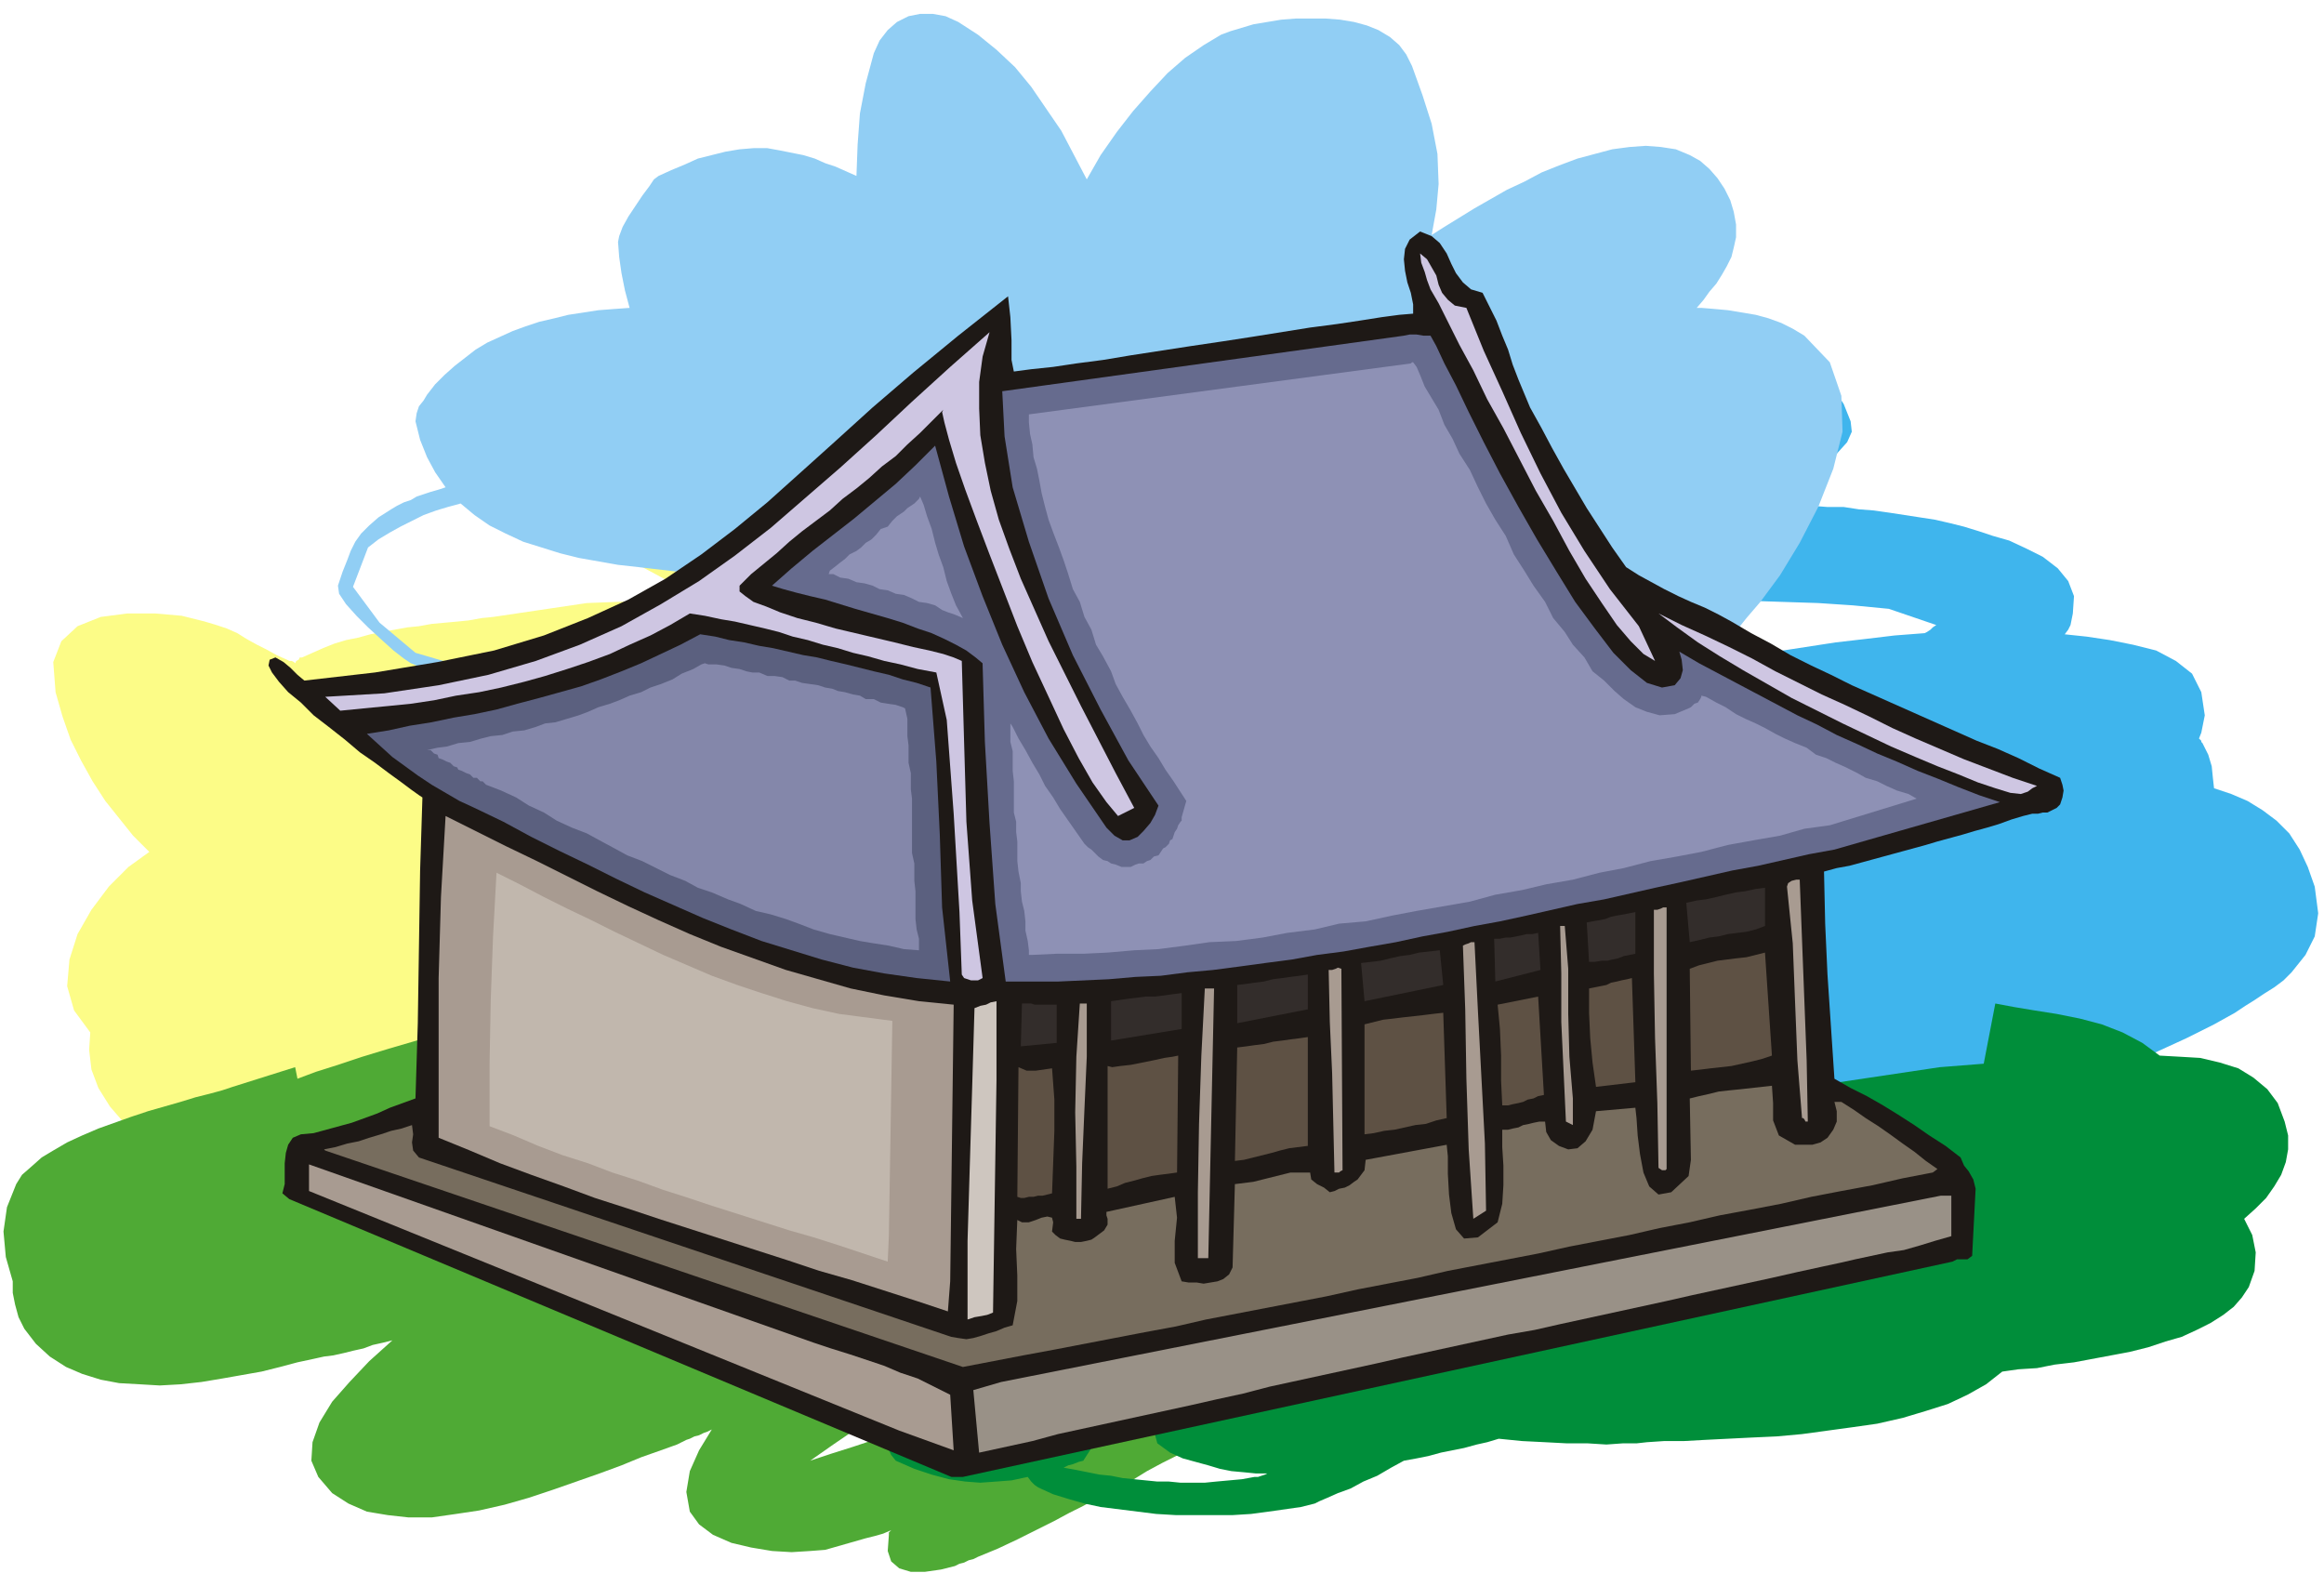 <svg xmlns="http://www.w3.org/2000/svg" fill-rule="evenodd" height="1.359in" preserveAspectRatio="none" stroke-linecap="round" viewBox="0 0 2008 1359" width="2.008in"><style>.pen1{stroke:none}.brush8{fill:#cec6e2}.brush13{fill:#a89b91}.brush15{fill:#332d2b}.brush16{fill:#5e5144}</style><path class="pen1" style="fill:#3fb5ed" d="m1663 547 2-1 3-2 2-2 3-2-41-14-31-3-30-2-31-1-30-1-31-1h-60l-31 1-30 1-31 2-30 1-30 3-31 2-30 3-31 3-30 3-6 1-5 1-6 2-5 1-5 1h-5l-6 1h-5l-8 1-8 2-8 1-8 2-8 1h-16l-8-1-18 6-17 5-18 6-18 6-18 6-18 6-17 6-18 6-5 2-5 1-5 2-4 2-5 2-5 2-4 1-5 2-10 5-9 5-10 6-9 5-10 6-10 5-9 6-10 7v-1l8-5 7-5 8-5 7-5 8-5 7-4 8-5 7-4-4 1-4 1-4 1-4 1h-9l-15 1-19 1h-21l-20-1-17-2-11-5-3-7 7-21 9-18 13-14 15-13 16-11 18-10 18-9 19-10 111-60-14 5-16 5-18 5-18 4-18 4-16 1h-14l-11-3-6-5-3-7v-8l3-7 8-8 13-7 17-7 19-7 19-6 18-5 16-5 11-3 145-44 64-14 12-2 12-3 12-2 13-3 12-2 13-2 12-3 13-2 30-10 3 2 5-2 5-2 5-2 6-2 5-2 5-2 5-2 5-2-10 13 12-2 12-2 12-2 13-1 12-1 12-1 12-1h12l14-1h29l15-1 15 1 15 1 15 2 15 2 14 4 13 5 13 6 12 8 10 9 10 11 8 12 6 15 1 9-4 9-9 10-13 9-16 9-18 9-21 9-22 8h55l14 1 13 1h14l13 2 13 1 14 2 13 2 13 2 13 2 13 3 12 3 13 4 12 4 14 4 15 7 14 7 13 10 9 11 5 13-1 15-1 5-1 5-2 4-3 4 19 2 20 3 20 4 20 5 17 9 14 11 8 16 3 20-1 5-1 5-1 5-2 5 1 1 1 1v1l1 1 5 10 3 10 1 10 1 9 15 5 14 6 13 8 12 9 11 11 9 14 7 15 6 17 3 23-3 20-8 16-12 15-7 7-8 6-8 5-9 6-8 5-9 6-9 5-9 5-24 12-24 11-25 12-24 11-24 11-24 10-25 11-24 10-25 11-24 10-25 10-24 10-25 10-25 10-25 10-25 10-20 6-19 4-18 2-18 2h-37l-19-2-21-2 14-75-5 1-5 1-6 2-5 1-14 4-14 3-14 4-14 2-14 2-13-1-13-2-12-6-10-7-8-8-7-9-5-10-4-11-3-11-1-11v-12l-5-5-5-5-4-6-5-7-3-16-2-22 1-23 6-16 4-7 5-6 5-6 6-5-11-1-10-1-10-3-9-3-9-4-8-5-7-6-7-7-8-11-4-12v-10l2-11 6-10 7-9 10-9 11-9 11-7 13-8 13-6 12-6 12-6 11-4 9-4 8-3 23-9 23-8 24-9 25-8 24-7 26-8 25-7 25-6 26-6 26-6 26-5 26-4 26-4 26-3 25-3 26-2z"/><path class="pen1" style="fill:#fcfc87" d="m765 1050-25 1h-25l-25 1h-26l-25 1h-25l-26 1h-76l-26-1h-25l-26-1-25-2-26-1-25-2-18-2-19-1-18-2-18-1-19-2-17-2-18-3-17-3-17-5-17-5-16-7-15-8-15-10-14-11-13-14-13-15-10-16-6-16-2-17 1-15-14-19-6-21 2-23 7-22 12-21 15-20 17-17 18-13-14-14-12-15-12-15-11-17-10-18-9-18-7-20-6-21-2-26 7-18 14-13 20-8 23-3h24l23 2 20 5 10 3 9 3 9 4 8 5 9 5 8 4 9 5 9 4 2 1h2l2 1 1 1 1-2 2-1 1-2h2l9-4 9-4 10-4 10-3 10-2 11-3 10-2 11-2 11-2 10-1 11-2 11-1 11-1 10-1 11-2 10-1 81-12 102-4-26-12-26-14-24-15-22-17-19-18-15-21-11-23-6-26 1-5 3-4 5-4 6-4 6-3 6-3 6-2 4-1 20-3h20l21 2 19 3 20 6 20 7 19 9 19 10 18 11 18 12 18 13 17 13 17 13 15 13 16 13 14 13 19 23-3-31-3-32-2-32 1-32 2-31 6-30 10-29 14-25 5-2 6 7 5 13 4 18 4 18 3 17 2 13 1 6 3 42 2 43 6 43 13 40 5 7 5 6 6 6 6 5 7 6 6 5 7 5 6 5-7-5-7-5-7-5-6-5-6-5-6-6-5-6-5-7-12-30-7-32-5-32-3-32-4-30-5-29-6-29-8-29-7 14-10 50-2 49 2 48 4 51 3 12 3 21-1 19-9 6 5 4 5 5 5 5 4 5 5 6 4 6 3 7 4 7 5 15-1 12-5 10-9 9-11 6-13 6-12 4-12 4-14 4-14 4-15 4-14 3-14 3-14 3-14 2-14 3-14 2-14 2-15 2-14 2-14 2-14 2-15 1-14 2 12 3 12 4 11 4 11 5 9 6 8 8 6 8 5 10 1 5v15l16 8 13 10 11 12 9 13 6 15 2 15-2 15-5 16h4l64-3 4 182z"/><path class="pen1" style="fill:#91cef4" d="m1179 669 44-71 13-15 13-16 14-15 13-16 14-15 13-15 14-16 14-15-9 2-102 50-64 37-12 8-13 8-12 8-12 8-13 6-13 4-13 3-13-1-13-3-12-6-11-7-10-9-9-10-6-12-5-12-3-13h-1l-1-1-2-1h-1l-16-1-18-6-18-9-18-13-17-14-15-15-14-14-10-12-4 1-4 1h-5l-4 1-12 1-12 1-12-1-12-1-12-1-12-3-13-3-12-3 8 5 9 6 11 8 10 8 7 9 5 8v7l-7 5-5 2-5 1-6 1h-18l-7-1h-6l-87-2-15-2-16-1-16-2-17-1-17-2-17-2-18-2-17-3-17-3-16-4-16-5-16-5-15-7-14-7-13-9-12-10-11 3-10 3-11 4-10 5-10 5-9 5-10 6-9 7-13 34 23 31 31 26 58 17 15 3 14 2 15 2 14 2 14 1 14 1 15 1 14 1 107 10 54 5v2l-108-10-14-1h-28l-15-1h-15l-15-1-15-1-16-1-15-1-15-2-15-2-14-2-14-3-14-4-13-4-12-5-6-4-9-7-10-9-12-11-10-10-9-10-6-9-1-7 4-12 4-10 3-8 4-8 5-7 7-7 8-7 11-7 5-3 6-3 6-2 5-3 6-2 6-2 7-2 6-2-9-13-7-13-6-15-4-16 1-7 2-6 4-5 3-5 7-9 8-8 9-8 9-7 9-7 10-6 11-5 11-5 11-4 12-4 13-3 12-3 13-2 13-2 13-1 14-1-4-15-3-15-2-14-1-13 1-5 3-8 5-9 6-9 6-9 6-8 4-6 4-3 11-5 12-5 11-5 12-3 12-3 12-2 12-1h12l11 2 10 2 10 2 10 3 9 4 9 3 9 4 9 4 1-27 2-27 5-26 7-26 5-11 7-9 8-7 10-5 10-2h11l11 2 11 5 17 11 16 13 16 15 14 17 13 19 13 19 11 21 11 21 12-21 14-20 14-18 15-17 15-16 15-13 16-11 15-9 8-3 10-3 10-3 12-2 12-2 13-1h25l13 1 12 2 11 3 10 4 10 6 8 7 6 8 5 10 9 25 8 25 5 26 1 26-1 11-1 11-2 11-2 11 11-7 13-8 13-8 14-8 14-8 15-7 15-8 15-6 16-6 15-4 15-4 15-2 14-1 13 1 13 2 12 5 9 5 8 7 7 8 6 9 5 10 3 10 2 11v11l-2 9-2 8-4 8-4 7-5 8-6 7-5 7-6 7h4l12 1 11 1 12 2 12 2 11 3 11 4 10 5 10 6 22 23 10 29 1 31-8 32-13 33-16 31-17 28-17 23-12 14-12 15-13 14-12 15-13 14-13 15-12 15-12 14-13 15-11 15-12 16-11 15-11 16-10 16-10 16-9 16-156-92z"/><path class="pen1" style="fill:#4faa35" d="m619 982 2 1h3l3 1 3 2 8 4 7 6 6 6 5 8 4 7 3 9 2 8 1 9-4 18-9 18-13 15-15 15-18 13-18 12-18 11-16 9 46-16 102-37 14-5 19-7 20-6 22-4 20-1 17 5 12 11 5 21-3 21-9 21-15 21-19 19-21 19-23 17-22 15-20 14 18-6 19-6 18-6 18-7 18-6 18-7 17-7 18-7 18-7 18-7 17-8 18-7 17-8 17-7 18-8 17-8 9-6 9-5 10-6 10-4 10-5 10-3 10-3 9-3h2l1-1v1l7-1 7-1h6l6 1 5 2 4 3 4 4 3 5 1 2 1 2 1 3v2l20-8 20-7 19-6 17-5 15-2h13l9 3 5 6v5l-1 4-2 5-3 4-4 4-5 3-6 4-6 4 20-7 20-6 19-6 20-6 20-5 19-5 20-5 20-4-13 3-12 4-13 4-12 3-13 4-12 4-13 4-12 4-13 4-12 5-12 4-12 5-13 4-12 5-12 5-12 5-13 8-13 7-12 8-13 8-13 7-13 8-13 7-13 8-13 7-13 7-13 8-14 7-13 7-13 8-14 7-13 7-6 3-9 5-12 6-13 7-16 8-16 8-17 8-17 7-4 2-4 1-4 2-4 1-4 2-4 1-4 1-4 1-7 1-7 1h-12l-10-3-7-6-3-9 1-14v-2l1-1 1-1-7 3-7 2-8 2-7 2-7 2-7 2-7 2-7 2-13 1-16 1-17-1-18-3-17-4-16-7-12-9-8-11-3-17 3-18 8-18 11-18-4 2-3 1-4 2-4 1-4 2-3 1-4 2-4 2-14 5-17 6-17 7-19 7-20 7-20 7-21 7-21 6-22 5-20 3-21 3h-20l-18-2-18-3-16-7-14-9-12-14-6-14 1-16 6-17 11-18 15-17 17-18 20-18-8 2-9 2-8 3-9 2-8 2-9 2-8 1-9 2-14 3-15 4-16 4-17 3-17 3-18 3-18 2-18 1-17-1-18-1-16-3-16-5-14-6-14-9-12-11-10-13-5-10-3-11-2-10v-10l-6-21-2-22 3-21 8-20 5-8 8-7 9-8 10-6 12-7 13-6 14-6 14-5 14-5 15-5 14-4 14-4 13-4 12-3 11-3 9-3 54-17 2 10 16-6 19-6 21-7 23-7 24-7 25-6 26-6 26-5 26-3 25-2h24l23 2 21 4 18 7 16 10 13 13 9 16 6 17 2 18-1 18z"/><path class="pen1" style="fill:#008e3a" d="m1724 867 16 3 18 3 19 3 20 4 19 5 18 7 17 9 15 11 18 1 17 1 17 4 16 5 13 8 12 10 9 12 6 16 3 12v12l-2 11-4 11-6 10-7 10-9 9-10 9 7 14 3 15-1 16-5 14-6 9-7 8-9 7-11 7-12 6-13 6-14 4-15 5-16 4-16 3-16 3-16 3-17 2-15 3-16 1-14 2-14 11-16 9-17 8-19 6-20 6-22 5-21 3-22 3-22 3-22 2-22 1-20 1-20 1-18 1h-17l-15 1-9 1h-12l-14 1-16-1h-18l-19-1-20-1-20-2-10 3-9 2-11 3-10 2-10 2-11 3-10 2-11 2-11 6-12 7-12 5-11 6-11 4-9 4-7 3-4 2-12 3-14 2-14 2-15 2-16 1h-49l-17-1-16-2-16-2-16-2-14-3-14-4-13-4-11-5-2-1-3-2-3-3-3-4-14 3-13 1-14 1-13-1-14-2-15-4-15-5-16-7-4-5-5-11-5-11-3-7-5-24-2-24 2-24 4-25 5-24 7-23 7-24 6-23-5 25-6 23-5 23-4 23-3 23v23l2 23 5 25 16 30 14 5 14 3 12 3 12 2 11 1 11-1 11-1 12-2-10-15-8-15-2-12 4-8 8-5 7-4 8-5 7-3 8-4 8-3 8-2 8-2 7 1 9 4 9 7 4 5 1 17-3 14-6 13-9 14-4 1-5 2-4 1-4 2 11 2 10 2 10 2 10 1 10 2 10 1 10 1 10 1h10l10 1h21l10-1 11-1 11-1 11-2h3l3-1 3-1 2-1h-10l-10-1-11-1-10-2-10-3-11-3-11-3-11-5-11-8-3-11 2-12 8-13 10-12 11-11 11-8 9-5 16-4 17-2h16l16 1 15 3 16 5 15 6 14 7v-6l1-15 3-14 5-12 8-11 9-10 11-9 13-8 13-6 15-5 15-4 16-3 16-2h33l16 2 16 3-1-3-1-3-1-2-1-3-2-14 1-14 4-13 6-13 7-12 10-11 10-11 11-9 9-6 9-6 11-4 10-5 12-4 12-3 12-3 12-3 13-3 13-2 12-2 12-1 12-2 12-1 11-2 11-1 87-13 38-3 10-52z"/><path class="pen1" style="fill:#1e1916" d="m1322 352 10 18 9 17 10 18 10 17 10 17 11 17 11 17 12 17 11 7 11 6 11 6 12 6 11 5 12 5 12 6 11 6 17 10 17 9 17 10 18 9 17 8 18 9 18 8 18 8 18 8 18 8 18 8 18 8 18 7 18 8 18 9 18 8 2 6 1 5-1 6-2 6-3 3-4 2-4 2h-4l-4 1h-5l-4 1-4 1-10 3-11 4-10 3-11 3-10 3-11 3-11 3-10 3-11 3-11 3-11 3-11 3-11 3-11 3-11 2-11 3 1 45 2 44 3 45 3 45 14 8 14 7 14 8 13 8 14 9 13 9 14 9 13 10 3 7 4 5 4 7 2 8-3 58-4 3h-9l-4 2-855 186h-10l-572-240-6-5 2-8v-18l1-9 2-7 4-6 7-3 11-1 11-3 11-3 11-3 11-4 11-4 11-5 11-4 11-4 2-65 1-66 1-66 2-63-3-2-7-5-8-6-11-8-12-9-13-9-13-11-14-11-13-10-11-11-11-9-8-9-6-8-3-6 1-5 5-2 7 4 6 5 6 6 6 5 61-7 54-9 49-10 43-13 38-15 35-16 32-18 31-21 29-22 28-23 29-26 30-27 32-29 35-30 39-32 43-34 2 18 1 20v17l2 10 15-2 19-2 20-3 23-3 24-4 26-4 26-4 27-4 26-4 25-4 25-4 23-3 20-3 19-3 15-2 12-1v-8l-2-10-3-9-2-10-1-10 1-9 4-8 9-7 10 4 7 6 6 9 4 9 4 8 6 8 7 6 10 3 6 12 6 12 5 13 5 12 4 13 5 13 5 12 5 12z"/><path class="pen1 brush8" d="m1267 266 15 37 16 35 16 36 17 35 18 34 20 33 22 33 25 32 14 30-10-6-11-11-12-14-13-19-14-21-14-24-14-26-15-26-14-27-14-27-14-25-12-25-12-22-10-20-8-16-7-12-3-8-2-7-3-8-1-8 6 5 4 7 4 7 2 8 3 7 5 6 6 5 10 2zM980 698l-14 7-10-12-12-17-12-21-13-25-13-28-14-30-13-31-12-31-12-31-11-29-10-27-8-23-6-20-4-15-2-9 1-2-10 10-10 10-11 10-10 10-12 9-11 10-11 9-12 9-11 10-12 9-12 9-11 9-11 10-11 9-11 9-10 10v5l5 4 7 5 11 4 12 5 15 5 16 4 17 5 17 4 17 4 17 4 16 4 14 3 12 3 9 3 7 3 2 70 2 69 5 68 9 67-4 2h-6l-6-2-2-3-2-54-5-85-6-81-9-41-16-3-15-4-14-3-14-4-13-3-13-4-13-3-13-4-13-3-12-4-12-3-13-3-13-3-12-2-14-3-13-2-17 10-17 9-18 8-17 8-19 7-18 6-19 6-18 5-20 5-19 4-20 3-19 4-20 3-20 2-21 2-20 2-13-12 51-3 47-7 43-9 41-12 38-14 36-16 34-19 33-20 31-22 31-24 30-26 30-26 31-28 31-29 33-30 34-30-6 21-3 22v23l1 23 4 24 5 24 7 25 9 25 10 26 12 27 12 27 14 28 14 28 15 29 15 29 16 30z"/><path class="pen1" style="fill:#666b8e" d="m1236 290 5 9 7 15 10 19 11 23 13 26 14 27 16 29 16 28 17 28 16 26 17 23 16 21 15 15 14 11 13 4 11-2 5-6 2-7-1-9-2-7 17 10 17 9 17 9 17 9 17 9 17 9 17 8 17 9 18 8 17 8 17 7 18 8 18 7 17 7 18 7 18 6-143 41-22 4-22 5-22 5-22 4-22 5-22 5-23 5-22 5-22 5-23 4-22 5-22 5-23 5-22 4-23 5-22 4-23 5-23 4-22 4-23 3-22 4-23 3-22 3-23 3-22 2-23 3-22 1-23 2-22 1-22 1h-45l-9-67-5-70-4-70-2-68-6-5-8-6-9-5-10-5-11-5-12-4-13-5-13-4-14-4-14-4-13-4-13-4-13-3-12-3-11-3-10-3 17-15 18-15 18-14 18-14 18-15 18-15 17-16 17-17 12 44 13 43 16 43 17 42 19 41 21 40 24 39 26 38 7 7 7 4h6l7-3 5-5 6-7 4-7 3-8-26-39-24-44-24-47-21-49-17-49-14-47-7-44-2-39 347-48 5-1h6l6 1h6z"/><path class="pen1" d="m832 534-7-3-6-2-5-2-6-4-7-2-7-1-6-3-7-3-7-1-7-3-7-1-6-3-7-2-7-1-7-3-7-1-6-3h-4l1-3 4-3 5-4 4-3 4-4 6-3 4-3 4-4 5-3 4-4 4-5 6-2 4-5 4-4 6-4 3-3 6-4 4-4 1-2 3 7 3 10 4 11 3 12 3 10 4 11 3 12 4 11 4 10 6 11zm41 91 2 3 5 10 6 10 6 11 6 10 5 10 7 10 6 10 7 10 7 10 7 10 3 3 3 2 3 3 3 3 4 3 4 1 3 2 4 1 5 2h8l4-2 3-1h4l3-2 3-1 3-3 4-1 2-3 2-3 2-1 3-3 1-3 2-1 1-3 1-3 2-3 1-3 2-3 1-1v-3l4-14-11-17-7-10-6-10-7-10-6-10-5-10-6-11-7-12-6-11-4-11-7-13-6-10-4-13-6-11-4-13-6-11-4-13-4-12-4-11-5-13-4-11-3-11-3-12-2-11-2-10-3-10-1-11-2-9-1-10v-7l330-44 1-1h1l3 4 3 7 4 10 6 10 6 10 5 13 7 12 6 13 9 14 7 15 7 14 8 14 9 14 7 16 9 14 8 13 10 14 7 14 10 12 7 11 10 11 7 12 10 8 9 9 8 7 10 7 10 4 11 3 13-1 12-5 2-1 3-3 3-1 2-3 1-2v-1l4 1 9 5 8 4 9 6 8 4 9 4 8 4 9 5 8 4 9 4 10 4 8 6 9 3 8 4 9 4 10 5 7 4 10 3 8 4 9 4 10 3 7 4-75 23-22 3-21 6-23 4-22 4-23 6-21 4-23 4-23 6-21 4-23 6-23 4-21 5-23 4-22 6-23 4-23 4-21 4-23 5-23 2-21 5-24 3-21 4-23 3-23 1-21 3-23 3-21 1-23 2-21 1h-23l-21 1h-3v-4l-1-8-2-9v-8l-1-9-2-8-1-9v-7l-2-10-1-9v-17l-1-8v-9l-2-8v-27l-1-9v-17l-2-8v-16z" style="fill:#8e91b5"/><path class="pen1 brush8" d="m1760 679-4 2-4 3-6 2-9-1-13-4-15-5-17-7-18-7-19-8-21-9-21-10-21-10-22-11-22-11-21-12-21-12-20-12-19-12-18-13-16-12 20 10 20 9 21 10 20 10 20 11 20 10 20 10 20 9 21 10 20 10 20 9 21 9 21 9 21 8 21 8 21 7z"/><path class="pen1" style="fill:#5b607f" d="m804 594 5 64 3 63 2 63 7 64-29-3-28-4-27-5-27-7-26-8-26-8-26-10-25-10-25-11-25-11-25-12-24-12-25-12-24-12-24-13-25-12-13-6-12-7-12-7-12-8-11-8-11-8-11-10-11-10 19-3 18-4 19-3 19-4 18-3 19-4 18-5 19-5 18-5 18-5 17-6 18-7 17-7 17-8 17-8 17-9 13 2 12 3 13 2 13 3 12 2 13 3 13 3 12 2 12 3 13 3 12 3 12 3 13 3 12 4 12 3 12 4z"/><path class="pen1" style="fill:#8487aa" d="m640 781-11-4-14-6-12-4-11-6-13-5-12-6-12-6-13-5-11-6-13-7-11-6-13-5-13-6-11-7-13-6-11-7-13-6-13-5-3-3h-2l-3-3h-3l-3-3-3-1-4-2-3-1-1-2-3-1-3-3-3-1-4-2-3-1-1-3-3-1-3-3h-3l9-2 8-1 10-3 10-1 10-3 8-2 10-1 9-3 10-1 10-3 8-3 9-1 10-3 10-3 8-3 9-4 10-3 8-3 9-4 10-3 8-4 9-3 10-4 8-5 10-4 7-4 3-1 3 1h7l7 1 6 2 7 1 6 2 5 1h6l7 3h6l7 1 6 3h5l6 2 7 1 7 1 6 2 6 1 5 2 6 1 7 2 6 1 5 3h7l6 3 6 1 7 1 6 2 2 1 2 9v15l1 8v15l2 9v14l1 8v47l2 9v15l1 9v24l1 9 2 8v10l-13-1-13-3-13-2-12-2-13-3-13-3-14-4-13-5-11-4-13-4-13-3-13-6z"/><path class="pen1 brush13" d="m821 1107-2 26-27-9-28-9-28-9-28-8-27-9-28-9-28-9-28-9-28-9-27-9-28-9-27-10-28-10-27-10-26-11-27-11V845l2-70 4-70 26 13 26 13 27 13 26 13 26 13 27 13 26 12 27 12 27 11 28 10 28 10 28 8 28 8 29 6 30 5 30 3-3 239z"/><path class="pen1" style="fill:#c1b7ad" d="m768 1068-1 22-21-7-21-7-22-7-21-6-22-7-22-7-22-7-21-7-22-7-22-8-22-7-21-8-22-7-21-8-21-9-21-8v-54l1-55 2-55 3-55 20 10 21 11 20 10 21 10 20 10 21 10 21 10 21 9 21 9 22 8 21 7 22 7 22 6 23 5 23 3 23 3-3 186z"/><path class="pen1 brush13" d="m1555 760 2 52 2 52 2 52 1 53h-2l-1-2-1-1h-1l-4-50-2-50-2-51-5-49 1-3 3-2 4-1h3z"/><path class="pen1 brush15" d="m1525 800-8 3-8 2-8 1-8 1-8 2-8 1-8 2-9 2-3-34 9-2 8-1 9-2 8-2 9-2 8-1 9-2 8-1v33z"/><path class="pen1 brush13" d="m1440 1010-1 1h-3l-3-2-1-56-2-56-1-56v-55h3l3-1 2-1h3v226z"/><path class="pen1 brush15" d="m1413 824-5 1-5 1-5 2-5 1-4 1h-5l-6 1h-5l-2-34 5-1 6-1 5-1 5-2 5-1 6-1 5-1 5-1v36z"/><path class="pen1 brush13" d="m1352 800 3 37v39l1 37 3 36v23l-6-3-2-43-2-43v-42l-1-41h4z"/><path class="pen1 brush15" d="m1331 838-39 10-1-37h5l5-1h4l5-1 5-1 4-1h5l5-1 2 32z"/><path class="pen1 brush13" d="m1274 814 3 60 3 57 3 57 1 58-11 7-4-60-2-61-1-60-2-55 2-1 3-1 2-1h3z"/><path class="pen1 brush15" d="m1247 851-68 14-3-33 9-1 8-1 8-2 9-2 8-1 8-2 9-1 9-1 3 30z"/><path class="pen1 brush16" d="m1531 912-9 3-8 2-9 2-9 2-9 1-9 1-8 1-9 1-1-88 8-3 8-2 8-2 8-1 8-1 9-1 8-2 8-2 6 89z"/><path class="pen1 brush13" d="m1160 1011-2 1-1 1h-4l-1-43-1-43-2-44-1-45h3l3-1 2-1 3 1 1 174z"/><path class="pen1 brush15" d="m1130 872-61 12v-33l8-1 7-1 8-1 8-2 8-1 7-1 8-1 7-1v30z"/><path class="pen1 brush16" d="m1413 935-34 4-3-21-2-21-1-22v-21l5-1 5-1 5-1 4-2 5-1 4-1 5-1 4-1 3 90z"/><path class="pen1 brush13" d="M1044 1087h-9v-57l1-59 2-59 3-58h8l-5 233z"/><path class="pen1 brush15" d="m1021 889-61 10v-34l7-1 7-1 8-1 8-1h8l8-1 7-1 8-1v31z"/><path class="pen1 brush16" d="m1334 946-5 1-4 2-5 1-4 2-4 1-5 1-4 1h-5l-1-21v-22l-1-23-2-21 35-7 5 85z"/><path class="pen1" style="fill:#cec6bf" d="M861 865v68l-1 67-1 67-1 67-5 2-5 1-6 1-6 2v-68l2-67 2-66 2-68 5-2 5-1 4-2 5-1z"/><path class="pen1 brush15" d="m882 904 1-37h8l3 1h19v33l-31 3z"/><path class="pen1 brush13" d="M939 867v46l-2 45-2 47-1 48h-4v-45l-1-47 1-48 3-46h6z"/><path class="pen1 brush16" d="m1250 966-9 2-9 3-9 1-9 2-9 2-9 1-9 2-8 1v-95l8-2 8-2 9-1 8-1 9-1 9-1 8-1 9-1 3 91zm-120 24-8 1-8 1-8 2-7 2-8 2-8 2-8 2-8 1 2-98 8-1 7-1 8-1 8-2 8-1 7-1 8-1 7-1v94zm-173-69 4 1 7-1 9-1 10-2 10-2 9-2 7-1 5-1-1 101-7 1-8 1-7 1-8 2-7 2-8 2-7 3-8 2V921zm-48 2 2 27v27l-1 27-1 27-4 1-4 1h-4l-4 1h-4l-4 1h-3l-3-1 1-112 7 3h8l7-1 7-1z"/><path class="pen1" style="fill:#776d5e" d="m1531 938 1 15v15l5 13 14 8h15l7-2 6-4 5-7 3-7v-9l-2-8h6l11 7 10 7 11 7 10 7 11 8 10 7 10 8 10 7-4 3-26 5-26 6-27 5-26 5-26 6-26 5-27 5-26 6-26 5-26 6-26 5-26 5-27 6-26 5-26 5-26 5-26 6-26 5-26 5-27 6-26 5-26 5-26 5-26 5-26 6-27 5-26 5-26 5-26 5-27 5-26 5-26 5-551-187-1-1 10-2 10-3 10-2 9-3 10-3 9-3 9-2 9-3 1 8-1 7 1 7 5 6 460 155 6 1 7 1 6-1 7-2 6-2 7-2 7-3 7-2 4-21v-22l-1-23 1-25 4 2h6l6-2 5-2 5-1 4 1 1 4-1 8 3 3 4 3 4 1 5 1 4 1h5l5-1 4-1 3-2 4-3 4-3 3-5v-5l-1-3v-3l59-13 2 18-2 20v19l6 16 6 1h7l6 1 6-1 6-1 5-2 5-4 3-6 2-72 8-1 8-1 8-2 8-2 8-2 8-2h17l1 6 5 4 6 3 5 4 4-1 4-2 5-1 4-2 4-3 3-2 3-4 3-4 1-9 70-13 1 10v15l1 18 2 16 4 14 7 8 12-1 17-13 4-16 1-16v-17l-1-16v-15h5l4-1 5-1 4-2 5-1 4-1 5-1h5l1 9 4 7 7 5 8 3 8-1 7-6 6-10 3-16 34-3 1 9 1 15 2 16 3 16 5 12 8 7 11-2 15-14 2-14-1-53 8-2 9-2 8-2 9-1 10-1 9-1 9-1 9-1z"/><path class="pen1 brush13" d="m821 1205 3 48-47-17-510-207v-23l436 154 15 5 16 5 15 5 15 5 14 6 15 5 14 7 14 7z"/><path class="pen1" style="fill:#999187" d="m841 1201 24-7 812-161h9v35l-14 4-13 4-14 4-14 2-14 3-14 3-13 3-14 3-23 5-22 5-23 5-23 5-23 5-22 5-23 5-23 5-23 5-23 5-22 5-23 4-23 5-23 5-23 5-23 5-22 5-23 5-23 5-23 5-23 5-23 6-23 5-22 5-23 5-23 5-23 5-23 5-23 5-22 6-23 5-23 5-5-54z"/></svg>
